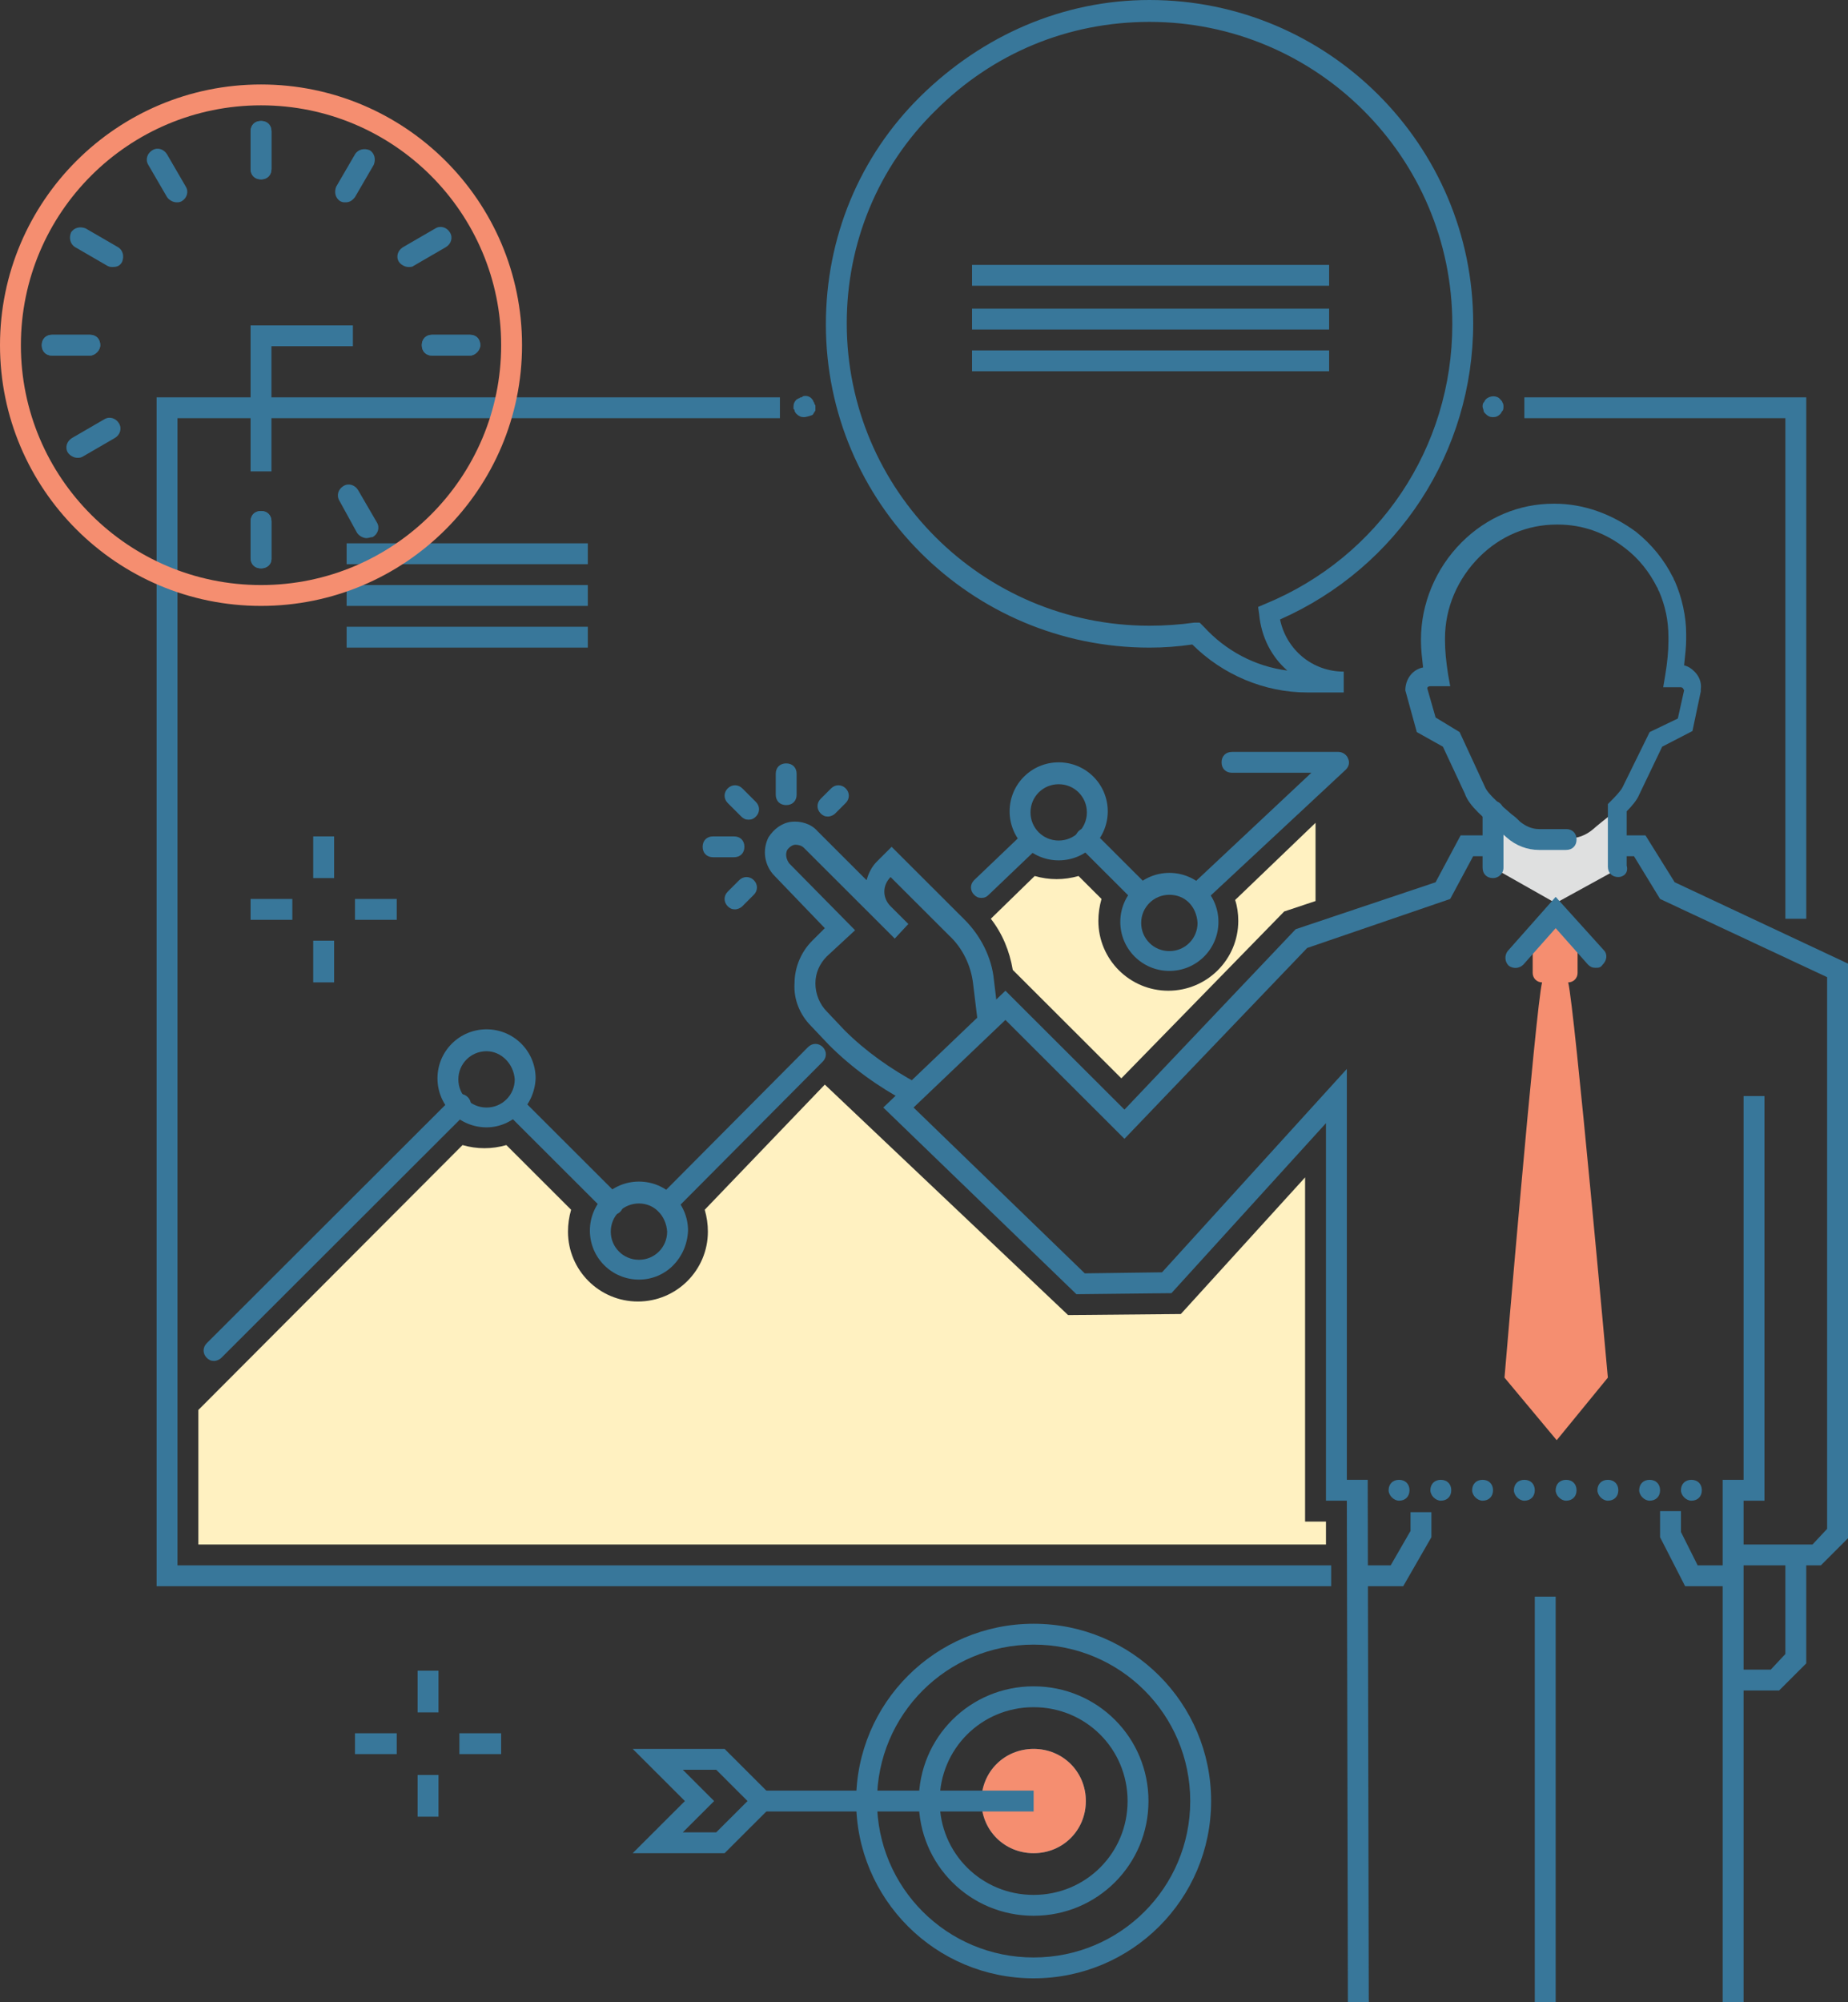 <svg width="229" height="248" viewBox="0 0 229 248" fill="none" xmlns="http://www.w3.org/2000/svg">
<rect x="0" y="0" width="229" height="248" fill="#333333" stroke="none"/>
<g clip-path="url(#clip0_757_8488)">
<path d="M112.429 136.53C108.807 134.592 105.572 132.267 102.726 129.426L100.526 127.101C99.103 125.68 98.327 123.742 98.456 121.805C98.456 119.867 99.233 117.93 100.656 116.509L102.208 114.959L95.998 108.501C94.704 107.209 94.445 105.271 95.222 103.721C95.869 102.688 96.904 101.913 98.068 101.784C99.233 101.655 100.526 102.042 101.303 102.946L107.383 109.017C107.642 108.113 108.03 107.338 108.677 106.692L110.488 104.884L119.545 113.926C121.486 115.863 122.909 118.576 123.168 121.417L123.685 125.68L121.098 126.067L120.58 121.805C120.321 119.609 119.286 117.413 117.604 115.863L110.359 108.63C109.842 109.146 109.583 109.792 109.583 110.438C109.583 111.084 109.842 111.73 110.359 112.246L112.559 114.442L110.877 116.251L108.807 114.184L99.621 105.013C99.362 104.755 98.974 104.626 98.586 104.626C98.327 104.626 97.939 104.755 97.551 105.271C97.292 105.788 97.421 106.434 97.809 106.951L105.96 115.217L102.467 118.446C101.561 119.351 101.044 120.513 101.044 121.805C101.044 123.096 101.561 124.388 102.467 125.292L104.666 127.617C107.254 130.201 110.359 132.396 113.723 134.205L112.429 136.53Z" fill="#38779A"/>
<path d="M90.952 106.175H88.364C87.588 106.175 87.07 105.658 87.07 104.883C87.07 104.108 87.588 103.592 88.364 103.592H90.952C91.728 103.592 92.246 104.108 92.246 104.883C92.246 105.658 91.728 106.175 90.952 106.175Z" fill="#38779A"/>
<path d="M97.423 99.717C96.646 99.717 96.129 99.201 96.129 98.426V95.842C96.129 95.067 96.646 94.551 97.423 94.551C98.199 94.551 98.716 95.067 98.716 95.842V98.426C98.716 99.201 98.199 99.717 97.423 99.717Z" fill="#38779A"/>
<path d="M91.083 112.633C90.695 112.633 90.436 112.504 90.177 112.246C89.66 111.729 89.66 110.954 90.177 110.437L91.6 109.016C92.118 108.5 92.894 108.5 93.412 109.016C93.929 109.533 93.929 110.308 93.412 110.825L91.989 112.246C91.73 112.504 91.342 112.633 91.083 112.633Z" fill="#38779A"/>
<path d="M102.598 101.137C102.21 101.137 101.952 101.008 101.693 100.749C101.175 100.233 101.175 99.458 101.693 98.941L102.987 97.649C103.504 97.133 104.28 97.133 104.798 97.649C105.315 98.166 105.315 98.941 104.798 99.458L103.504 100.749C103.245 101.008 102.857 101.137 102.598 101.137Z" fill="#38779A"/>
<path d="M92.765 101.524C92.377 101.524 92.118 101.395 91.859 101.137L90.177 99.458C89.66 98.941 89.66 98.166 90.177 97.649C90.695 97.133 91.471 97.133 91.989 97.649L93.67 99.328C94.188 99.845 94.188 100.62 93.67 101.137C93.412 101.395 93.153 101.524 92.765 101.524Z" fill="#38779A"/>
<path d="M41.4 103.592H38.812V108.758H41.4V103.592Z" fill="#38779A"/>
<path d="M41.4 116.508H38.812V121.674H41.4V116.508Z" fill="#38779A"/>
<path d="M49.163 111.342H43.988V113.925H49.163V111.342Z" fill="#38779A"/>
<path d="M36.226 111.342H31.051V113.925H36.226V111.342Z" fill="#38779A"/>
<path d="M72.84 67.295H42.953V69.878H72.84V67.295Z" fill="#38779A"/>
<path d="M223.827 113.796H221.239V51.796H188.895V49.213H223.827V113.796Z" fill="#38779A"/>
<path d="M164.957 196.463H19.406V49.213H96.645V51.796H21.994V193.88H164.957V196.463Z" fill="#38779A"/>
<path d="M199.242 170.629C199.242 170.629 195.102 124.646 194.326 121.675C194.973 121.675 195.49 121.158 195.49 120.512V117.8L192.644 114.441L189.927 117.8V120.512C189.927 121.158 190.444 121.675 191.091 121.675C190.315 124.646 186.434 170.629 186.434 170.629L192.903 178.379L199.242 170.629Z" fill="#F58E70"/>
<path d="M167.027 248L166.897 185.871H164.31V139.113L145.162 160.167L133.388 160.296L109.453 137.175L124.59 122.709L139.34 137.434L160.558 115.088L177.894 109.275L180.999 103.463H183.975V106.046H182.552L179.706 111.342L161.981 117.413L139.34 141.05L124.59 126.325L113.205 137.175L134.423 157.713L143.997 157.584L166.897 132.396V183.288H169.485L169.614 248H167.027Z" fill="#38779A"/>
<path d="M225.637 193.88H214.769V191.296H224.602L226.413 189.359V121.03L205.712 111.342L202.478 106.046H201.055V103.463H203.901L207.524 109.275L229 119.35V190.521L225.637 193.88Z" fill="#38779A"/>
<path d="M185.011 105.27V107.466L192.774 111.858L200.537 107.595L200.666 103.462V99.975C200.925 99.716 201.313 99.329 201.572 99.07C201.442 99.2 201.442 99.2 201.313 99.329C200.278 100.491 198.596 101.654 197.431 102.687C196.526 103.462 195.491 103.849 194.326 103.849H193.033H191.739H190.963C189.798 103.849 188.634 103.462 187.857 102.687C186.822 101.783 185.27 100.62 184.235 99.458L184.105 99.329C184.494 99.716 184.752 99.975 185.141 100.362V104.108V105.27H185.011Z" fill="#DFE0E0"/>
<path d="M185.013 108.758C184.236 108.758 183.719 108.241 183.719 107.466V100.491C183.719 99.716 184.236 99.199 185.013 99.199C185.789 99.199 186.306 99.716 186.306 100.491V107.466C186.306 108.241 185.659 108.758 185.013 108.758Z" fill="#38779A"/>
<path d="M200.538 108.628C199.761 108.628 199.244 108.112 199.244 107.337V99.587L199.632 99.199C199.891 98.941 200.796 98.037 201.055 97.52L204.419 90.674L207.912 88.995L208.689 85.507C208.689 85.378 208.559 85.378 208.559 85.249C208.559 85.249 208.43 85.12 208.3 85.12H206.101L206.36 83.57C206.619 82.02 206.748 80.599 206.748 79.437V78.92C206.748 76.853 206.36 75.045 205.583 73.237C205.454 73.108 205.454 72.849 205.325 72.72C204.419 70.912 203.125 69.233 201.443 67.941C198.985 66.003 196.139 64.97 193.034 64.97C193.034 64.97 193.034 64.97 192.904 64.97C189.282 64.97 185.918 66.391 183.33 68.974C180.613 71.687 179.061 75.303 179.061 79.049V79.308C179.061 80.599 179.19 81.891 179.449 83.57L179.708 84.991H177.25C176.991 84.991 176.861 85.12 176.861 85.249L177.897 88.866L180.872 90.674L183.977 97.391C184.365 98.424 186.177 99.845 187.341 100.878C187.729 101.137 188.117 101.524 188.376 101.783C189.023 102.299 189.799 102.687 190.705 102.687H194.069C194.845 102.687 195.363 103.203 195.363 103.978C195.363 104.753 194.845 105.27 194.069 105.27H190.705C189.282 105.27 187.859 104.753 186.694 103.72C186.435 103.462 186.047 103.203 185.659 102.816C183.977 101.395 182.037 99.845 181.519 98.295L178.802 92.483L175.568 90.674L174.145 85.507C174.145 84.087 175.05 82.924 176.344 82.666C176.215 81.503 176.085 80.47 176.085 79.437V79.178C176.085 74.787 177.897 70.395 181.131 67.166C184.236 64.066 188.247 62.387 192.516 62.387H192.646C196.268 62.387 199.761 63.678 202.737 65.874C204.678 67.424 206.23 69.362 207.265 71.428C207.395 71.558 207.395 71.816 207.524 71.945C208.43 74.012 208.947 76.337 208.947 78.533V79.178C208.947 80.083 208.818 81.245 208.689 82.408C209.206 82.537 209.594 82.795 209.982 83.183C210.5 83.699 210.888 84.474 210.759 85.378V85.637L209.724 90.545L205.972 92.483L203.125 98.424C202.867 99.07 202.22 99.845 201.573 100.491V107.208C201.832 108.112 201.185 108.628 200.538 108.628Z" fill="#38779A"/>
<path d="M197.691 119.867C197.303 119.867 197.044 119.738 196.786 119.48L192.775 114.959L188.764 119.48C188.247 119.996 187.47 119.996 186.953 119.609C186.435 119.092 186.435 118.317 186.824 117.801L192.775 111.084L198.726 117.671C199.244 118.188 199.115 118.963 198.597 119.48C198.338 119.867 198.079 119.867 197.691 119.867Z" fill="#38779A"/>
<path d="M208.3 184.579C208.3 183.804 208.818 183.287 209.594 183.287C210.37 183.287 210.888 183.804 210.888 184.579C210.888 185.354 210.37 185.87 209.594 185.87C208.947 185.87 208.3 185.225 208.3 184.579ZM203.125 184.579C203.125 183.804 203.643 183.287 204.419 183.287C205.195 183.287 205.713 183.804 205.713 184.579C205.713 185.354 205.195 185.87 204.419 185.87C203.772 185.87 203.125 185.225 203.125 184.579ZM197.95 184.579C197.95 183.804 198.467 183.287 199.244 183.287C200.02 183.287 200.537 183.804 200.537 184.579C200.537 185.354 200.02 185.87 199.244 185.87C198.597 185.87 197.95 185.225 197.95 184.579ZM192.775 184.579C192.775 183.804 193.292 183.287 194.069 183.287C194.845 183.287 195.362 183.804 195.362 184.579C195.362 185.354 194.845 185.87 194.069 185.87C193.422 185.87 192.775 185.225 192.775 184.579ZM187.6 184.579C187.6 183.804 188.117 183.287 188.893 183.287C189.67 183.287 190.187 183.804 190.187 184.579C190.187 185.354 189.67 185.87 188.893 185.87C188.247 185.87 187.6 185.225 187.6 184.579ZM182.425 184.579C182.425 183.804 182.942 183.287 183.718 183.287C184.495 183.287 185.012 183.804 185.012 184.579C185.012 185.354 184.495 185.87 183.718 185.87C183.071 185.87 182.425 185.225 182.425 184.579ZM177.249 184.579C177.249 183.804 177.767 183.287 178.543 183.287C179.319 183.287 179.837 183.804 179.837 184.579C179.837 185.354 179.319 185.87 178.543 185.87C177.896 185.87 177.249 185.225 177.249 184.579ZM172.074 184.579C172.074 183.804 172.592 183.287 173.368 183.287C174.144 183.287 174.662 183.804 174.662 184.579C174.662 185.354 174.144 185.87 173.368 185.87C172.721 185.87 172.074 185.225 172.074 184.579Z" fill="#38779A"/>
<path d="M192.775 197.754H190.188V248.129H192.775V197.754Z" fill="#38779A"/>
<path d="M216.06 248H213.473V183.287H216.06V135.754H218.648V185.871H216.06V248Z" fill="#38779A"/>
<path d="M220.462 209.38H214.77V206.796H219.427L221.238 204.859V192.588H223.826V206.021L220.462 209.38Z" fill="#38779A"/>
<path d="M173.884 196.462H168.191V193.879H172.332L174.79 189.616V187.291H177.377V190.391L173.884 196.462Z" fill="#38779A"/>
<path d="M214.509 196.462H208.816L205.711 190.391V187.162H208.299V189.745L210.369 193.879H214.509V196.462Z" fill="#38779A"/>
<path d="M148.528 111.858C148.14 111.858 147.881 111.729 147.623 111.471C147.105 110.954 147.105 110.179 147.623 109.662L162.501 95.712H152.668C151.892 95.712 151.374 95.196 151.374 94.421C151.374 93.646 151.892 93.129 152.668 93.129H165.865C166.382 93.129 166.9 93.516 167.029 93.904C167.288 94.421 167.159 94.937 166.771 95.325L149.434 111.471C149.175 111.729 148.916 111.858 148.528 111.858Z" fill="#38779A"/>
<path d="M141.283 111.859C140.895 111.859 140.636 111.729 140.378 111.471L133.65 104.754C133.132 104.238 133.132 103.463 133.65 102.946C134.167 102.429 134.944 102.429 135.461 102.946L142.189 109.663C142.706 110.179 142.706 110.954 142.189 111.471C141.93 111.729 141.542 111.859 141.283 111.859Z" fill="#38779A"/>
<path d="M121.614 111.212C121.226 111.212 120.967 111.083 120.708 110.824C120.191 110.308 120.191 109.533 120.708 109.016L126.66 103.333C127.177 102.816 127.954 102.816 128.471 103.333C128.989 103.849 128.989 104.624 128.471 105.141L122.52 110.824C122.261 111.083 122.002 111.212 121.614 111.212Z" fill="#38779A"/>
<path d="M82.544 150.478C82.156 150.478 81.897 150.349 81.638 150.091C81.121 149.574 81.121 148.799 81.638 148.282L100.139 129.682C100.657 129.166 101.433 129.166 101.951 129.682C102.468 130.199 102.468 130.974 101.951 131.491L83.449 150.091C83.191 150.349 82.802 150.478 82.544 150.478Z" fill="#38779A"/>
<path d="M75.947 150.478C75.558 150.478 75.3 150.349 75.041 150.091L63.138 138.208C62.621 137.691 62.621 136.916 63.138 136.399C63.656 135.883 64.432 135.883 64.949 136.399L76.852 148.283C77.37 148.799 77.37 149.574 76.852 150.091C76.594 150.349 76.205 150.478 75.947 150.478Z" fill="#38779A"/>
<path d="M26.524 168.563C26.136 168.563 25.877 168.434 25.619 168.175C25.101 167.659 25.101 166.884 25.619 166.367L56.152 135.884C56.669 135.367 57.446 135.367 57.963 135.884C58.481 136.4 58.481 137.175 57.963 137.692L27.43 168.175C27.171 168.434 26.783 168.563 26.524 168.563Z" fill="#38779A"/>
<path d="M60.292 139.63C56.928 139.63 54.211 136.917 54.211 133.559C54.211 130.201 56.928 127.488 60.292 127.488C63.656 127.488 66.373 130.201 66.373 133.559C66.243 136.917 63.526 139.63 60.292 139.63ZM60.292 130.201C58.351 130.201 56.798 131.751 56.798 133.688C56.798 135.626 58.351 137.176 60.292 137.176C62.232 137.176 63.785 135.626 63.785 133.688C63.656 131.751 62.103 130.201 60.292 130.201Z" fill="#38779A"/>
<path d="M79.178 158.487C75.815 158.487 73.098 155.775 73.098 152.417C73.098 149.058 75.815 146.346 79.178 146.346C82.542 146.346 85.259 149.058 85.259 152.417C85.13 155.775 82.542 158.487 79.178 158.487ZM79.178 149.058C77.238 149.058 75.685 150.608 75.685 152.546C75.685 154.483 77.238 156.033 79.178 156.033C81.119 156.033 82.672 154.483 82.672 152.546C82.542 150.608 81.119 149.058 79.178 149.058Z" fill="#38779A"/>
<path d="M131.19 106.562C127.826 106.562 125.109 103.849 125.109 100.491C125.109 97.132 127.826 94.42 131.19 94.42C134.554 94.42 137.271 97.132 137.271 100.491C137.271 103.849 134.554 106.562 131.19 106.562ZM131.19 97.132C129.249 97.132 127.697 98.682 127.697 100.62C127.697 102.557 129.249 104.107 131.19 104.107C133.131 104.107 134.683 102.557 134.683 100.62C134.683 98.682 133.131 97.132 131.19 97.132Z" fill="#38779A"/>
<path d="M144.905 120.255C141.541 120.255 138.824 117.542 138.824 114.184C138.824 110.826 141.541 108.113 144.905 108.113C148.269 108.113 150.986 110.826 150.986 114.184C150.986 117.542 148.269 120.255 144.905 120.255ZM144.905 110.826C142.964 110.826 141.412 112.376 141.412 114.313C141.412 116.251 142.964 117.801 144.905 117.801C146.846 117.801 148.398 116.251 148.398 114.313C148.269 112.247 146.846 110.826 144.905 110.826Z" fill="#38779A"/>
<path d="M72.84 72.463H42.953V75.046H72.84V72.463Z" fill="#38779A"/>
<path d="M72.84 77.629H42.953V80.212H72.84V77.629Z" fill="#38779A"/>
<path d="M164.311 188.455H161.723V145.83L146.327 162.751L132.354 162.88L102.209 134.334L87.331 149.834C87.589 150.738 87.719 151.642 87.719 152.546C87.719 157.326 83.837 161.201 79.05 161.201C74.263 161.201 70.382 157.326 70.382 152.546C70.382 151.642 70.511 150.738 70.77 149.834L62.749 141.826C61.843 142.084 60.937 142.213 60.032 142.213C59.126 142.213 58.22 142.084 57.315 141.826L24.582 174.634V191.296H164.311V188.455Z" fill="#FFF1C1"/>
<path d="M163.018 101.912L153.056 111.47C153.315 112.245 153.444 113.15 153.444 114.054C153.444 118.833 149.563 122.708 144.776 122.708C139.989 122.708 136.107 118.833 136.107 114.054C136.107 113.15 136.237 112.245 136.495 111.341L133.649 108.5C132.743 108.758 131.838 108.887 130.932 108.887C130.026 108.887 129.121 108.758 128.215 108.5L122.781 113.795C124.204 115.604 125.11 117.8 125.498 120.125L138.954 133.558L159.137 112.891L163.018 111.6V101.912Z" fill="#FFF1C1"/>
<path d="M128.084 245.03C115.923 245.03 106.09 235.213 106.09 223.072C106.09 210.93 115.923 201.113 128.084 201.113C140.246 201.113 150.079 210.93 150.079 223.072C150.079 235.213 140.246 245.03 128.084 245.03ZM128.084 203.697C117.346 203.697 108.677 212.351 108.677 223.072C108.677 233.792 117.346 242.447 128.084 242.447C138.823 242.447 147.491 233.792 147.491 223.072C147.491 212.351 138.823 203.697 128.084 203.697ZM128.084 237.28C120.192 237.28 113.853 230.951 113.853 223.072C113.853 215.192 120.192 208.863 128.084 208.863C135.976 208.863 142.316 215.192 142.316 223.072C142.316 230.951 135.976 237.28 128.084 237.28ZM128.084 211.447C121.615 211.447 116.44 216.613 116.44 223.072C116.44 229.53 121.615 234.697 128.084 234.697C134.553 234.697 139.728 229.53 139.728 223.072C139.728 216.613 134.553 211.447 128.084 211.447Z" fill="#38779A"/>
<path d="M128.086 229.53C124.464 229.53 121.617 226.688 121.617 223.072C121.617 219.455 124.464 216.613 128.086 216.613C131.709 216.613 134.555 219.455 134.555 223.072C134.555 226.688 131.709 229.53 128.086 229.53ZM128.086 219.197C125.887 219.197 124.205 220.876 124.205 223.072C124.205 225.267 125.887 226.947 128.086 226.947C130.286 226.947 131.967 225.267 131.967 223.072C131.967 221.005 130.286 219.197 128.086 219.197Z" fill="#38779A"/>
<path d="M128.085 217.904C125.239 217.904 122.91 220.229 122.91 223.071C122.91 225.913 125.239 228.238 128.085 228.238C130.932 228.238 133.26 225.913 133.26 223.071C133.26 220.229 130.932 217.904 128.085 217.904Z" fill="#F58E70"/>
<path d="M128.086 229.53C124.464 229.53 121.617 226.688 121.617 223.072C121.617 219.455 124.464 216.613 128.086 216.613C131.709 216.613 134.555 219.455 134.555 223.072C134.555 226.688 131.709 229.53 128.086 229.53ZM128.086 219.197C125.887 219.197 124.205 220.876 124.205 223.072C124.205 225.267 125.887 226.947 128.086 226.947C130.286 226.947 131.967 225.267 131.967 223.072C131.967 221.005 130.286 219.197 128.086 219.197Z" fill="#F58E70"/>
<path d="M128.085 221.779H93.152V224.363H128.085V221.779Z" fill="#38779A"/>
<path d="M89.788 229.53H78.402L84.871 223.072L78.402 216.613H89.788L96.257 223.072L89.788 229.53ZM84.612 226.947H88.753L92.634 223.072L88.753 219.197H84.612L88.494 223.072L84.612 226.947Z" fill="#38779A"/>
<path d="M166.641 85.767H161.983C156.679 85.767 151.504 83.571 147.752 79.825C145.94 80.083 144.258 80.213 142.447 80.213C120.323 80.213 102.34 62.258 102.34 40.171C102.34 29.45 106.48 19.375 114.113 11.883C121.747 4.392 131.709 0 142.447 0C164.571 0 182.555 17.954 182.555 40.042C182.555 55.929 173.239 70.267 158.62 76.725C159.396 80.471 162.63 83.183 166.512 83.183V85.767H166.641ZM148.657 77.112L149.175 77.629C151.892 80.6 155.514 82.537 159.525 83.054C157.584 81.375 156.291 78.921 156.032 76.079L155.903 75.175L156.808 74.787C170.91 68.975 179.967 55.413 179.967 40.171C179.967 19.504 163.148 2.712 142.447 2.712C132.356 2.712 123.04 6.588 115.925 13.692C108.809 20.667 104.927 30.096 104.927 40.042C104.927 60.708 121.747 77.5 142.447 77.5C144.258 77.5 146.199 77.371 148.01 77.112H148.657Z" fill="#38779A"/>
<path d="M164.701 32.809H120.453V35.392H164.701V32.809Z" fill="#38779A"/>
<path d="M164.701 38.232H120.453V40.816H164.701V38.232Z" fill="#38779A"/>
<path d="M164.701 43.4H120.453V45.984H164.701V43.4Z" fill="#38779A"/>
<path d="M54.338 206.926H51.75V212.092H54.338V206.926Z" fill="#38779A"/>
<path d="M54.338 219.842H51.75V225.008H54.338V219.842Z" fill="#38779A"/>
<path d="M62.101 214.676H56.926V217.259H62.101V214.676Z" fill="#38779A"/>
<path d="M49.163 214.676H43.988V217.259H49.163V214.676Z" fill="#38779A"/>
<path d="M32.345 75.046C14.49 75.046 0 60.58 0 42.755C0 24.93 14.49 10.463 32.345 10.463C50.199 10.463 64.689 24.93 64.689 42.755C64.689 60.58 50.199 75.046 32.345 75.046ZM32.345 13.046C15.914 13.046 2.588 26.35 2.588 42.755C2.588 59.159 15.914 72.463 32.345 72.463C48.776 72.463 62.102 59.159 62.102 42.755C62.102 26.35 48.776 13.046 32.345 13.046Z" fill="#F58E70"/>
<path d="M58.221 44.046H53.563C52.787 44.046 52.27 43.53 52.27 42.755C52.27 41.98 52.787 41.463 53.563 41.463H58.221C58.997 41.463 59.515 41.98 59.515 42.755C59.515 43.4 58.868 44.046 58.221 44.046Z" fill="#38779A"/>
<path d="M58.221 44.046H53.563C52.787 44.046 52.27 43.53 52.27 42.755C52.27 41.98 52.787 41.463 53.563 41.463H58.221C58.997 41.463 59.515 41.98 59.515 42.755C59.515 43.4 58.868 44.046 58.221 44.046Z" fill="#38779A"/>
<path d="M45.413 66.65C45.025 66.65 44.508 66.392 44.249 66.004L42.05 62C41.661 61.354 41.92 60.579 42.567 60.192C43.214 59.804 43.99 60.063 44.378 60.709L46.707 64.713C47.095 65.359 46.837 66.133 46.19 66.521C45.931 66.521 45.672 66.65 45.413 66.65Z" fill="#38779A"/>
<path d="M50.589 33.067C50.201 33.067 49.683 32.808 49.425 32.421C49.036 31.775 49.295 31 49.942 30.613L53.953 28.288C54.6 27.9 55.376 28.158 55.764 28.804C56.152 29.45 55.894 30.225 55.247 30.613L51.236 32.938C51.106 33.067 50.848 33.067 50.589 33.067Z" fill="#38779A"/>
<path d="M42.825 25.058C42.566 25.058 42.436 25.058 42.178 24.928C41.531 24.541 41.401 23.766 41.66 23.12L43.989 19.116C44.377 18.47 45.153 18.341 45.8 18.599C46.447 18.987 46.577 19.762 46.318 20.408L43.989 24.412C43.601 24.928 43.213 25.058 42.825 25.058Z" fill="#38779A"/>
<path d="M33.638 58.384H31.051V40.301H43.73V42.884H33.638V58.384Z" fill="#38779A"/>
<path d="M32.345 22.216C31.568 22.216 31.051 21.699 31.051 20.924V16.274C31.051 15.499 31.568 14.982 32.345 14.982C33.121 14.982 33.638 15.499 33.638 16.274V20.924C33.638 21.699 33.121 22.216 32.345 22.216Z" fill="#38779A"/>
<path d="M32.345 70.395C31.568 70.395 31.051 69.879 31.051 69.103V64.583C31.051 63.808 31.568 63.291 32.345 63.291C33.121 63.291 33.638 63.808 33.638 64.583V69.233C33.638 69.879 33.121 70.395 32.345 70.395Z" fill="#38779A"/>
<path d="M11.127 44.046H6.47C5.693 44.046 5.176 43.53 5.176 42.755C5.176 41.98 5.693 41.463 6.47 41.463H11.127C11.903 41.463 12.421 41.98 12.421 42.755C12.421 43.4 11.774 44.046 11.127 44.046Z" fill="#38779A"/>
<path d="M32.345 22.216C31.568 22.216 31.051 21.699 31.051 20.924V16.274C31.051 15.499 31.568 14.982 32.345 14.982C33.121 14.982 33.638 15.499 33.638 16.274V20.924C33.638 21.699 33.121 22.216 32.345 22.216Z" fill="#38779A"/>
<path d="M32.345 70.395C31.568 70.395 31.051 69.879 31.051 69.103V64.583C31.051 63.808 31.568 63.291 32.345 63.291C33.121 63.291 33.638 63.808 33.638 64.583V69.233C33.638 69.879 33.121 70.395 32.345 70.395Z" fill="#38779A"/>
<path d="M11.127 44.046H6.47C5.693 44.046 5.176 43.53 5.176 42.755C5.176 41.98 5.693 41.463 6.47 41.463H11.127C11.903 41.463 12.421 41.98 12.421 42.755C12.421 43.4 11.774 44.046 11.127 44.046Z" fill="#38779A"/>
<path d="M13.972 33.066C13.713 33.066 13.584 33.066 13.325 32.937L9.314 30.612C8.667 30.224 8.538 29.449 8.797 28.803C9.185 28.158 9.961 28.029 10.608 28.287L14.619 30.612C15.266 30.999 15.395 31.774 15.136 32.42C14.878 32.937 14.489 33.066 13.972 33.066Z" fill="#38779A"/>
<path d="M9.573 56.703C9.185 56.703 8.668 56.445 8.409 56.058C8.021 55.412 8.28 54.637 8.926 54.249L12.937 51.924C13.584 51.537 14.36 51.795 14.748 52.441C15.137 53.087 14.878 53.862 14.231 54.249L10.22 56.574C9.961 56.703 9.832 56.703 9.573 56.703Z" fill="#38779A"/>
<path d="M21.863 25.058C21.475 25.058 20.957 24.8 20.699 24.413L18.37 20.408C17.982 19.762 18.241 18.988 18.887 18.6C19.534 18.212 20.311 18.471 20.699 19.117L23.027 23.121C23.416 23.767 23.157 24.542 22.51 24.929C22.251 25.058 22.122 25.058 21.863 25.058Z" fill="#38779A"/>
<path d="M185.013 51.667C184.624 51.667 184.366 51.538 184.107 51.28C183.978 51.151 183.848 51.022 183.848 50.892C183.848 50.763 183.719 50.505 183.719 50.376C183.719 50.246 183.719 49.988 183.848 49.859C183.978 49.73 183.978 49.601 184.107 49.471C184.624 48.955 185.53 48.955 185.918 49.471C186.048 49.601 186.177 49.73 186.177 49.859C186.306 49.988 186.306 50.246 186.306 50.376C186.306 50.505 186.306 50.763 186.177 50.892C186.048 51.022 186.048 51.151 185.918 51.28C185.659 51.538 185.401 51.667 185.013 51.667Z" fill="#38779A"/>
<path d="M99.622 51.667C99.234 51.667 98.975 51.538 98.716 51.279L98.587 51.15C98.587 51.021 98.457 51.021 98.457 50.892C98.457 50.763 98.457 50.763 98.328 50.634C98.328 50.504 98.328 50.504 98.328 50.375C98.328 49.988 98.457 49.729 98.716 49.471C98.846 49.471 98.846 49.342 98.975 49.342C99.104 49.342 99.104 49.213 99.234 49.213C99.363 49.213 99.363 49.213 99.493 49.084C99.881 48.954 100.398 49.084 100.657 49.471C100.657 49.471 100.786 49.6 100.786 49.729C100.786 49.729 100.916 49.859 100.916 49.988C100.916 50.117 101.045 50.117 101.045 50.246C101.045 50.375 101.045 50.375 101.045 50.504C101.045 50.634 101.045 50.634 101.045 50.763C101.045 50.892 101.045 50.892 100.916 51.021C100.916 51.15 100.786 51.15 100.786 51.279L100.657 51.409C100.269 51.538 99.881 51.667 99.622 51.667Z" fill="#38779A"/>
</g>
<defs>
<clipPath id="clip0_757_8488">
<rect width="229" height="248" fill="white"/>
</clipPath>
</defs>
</svg>
